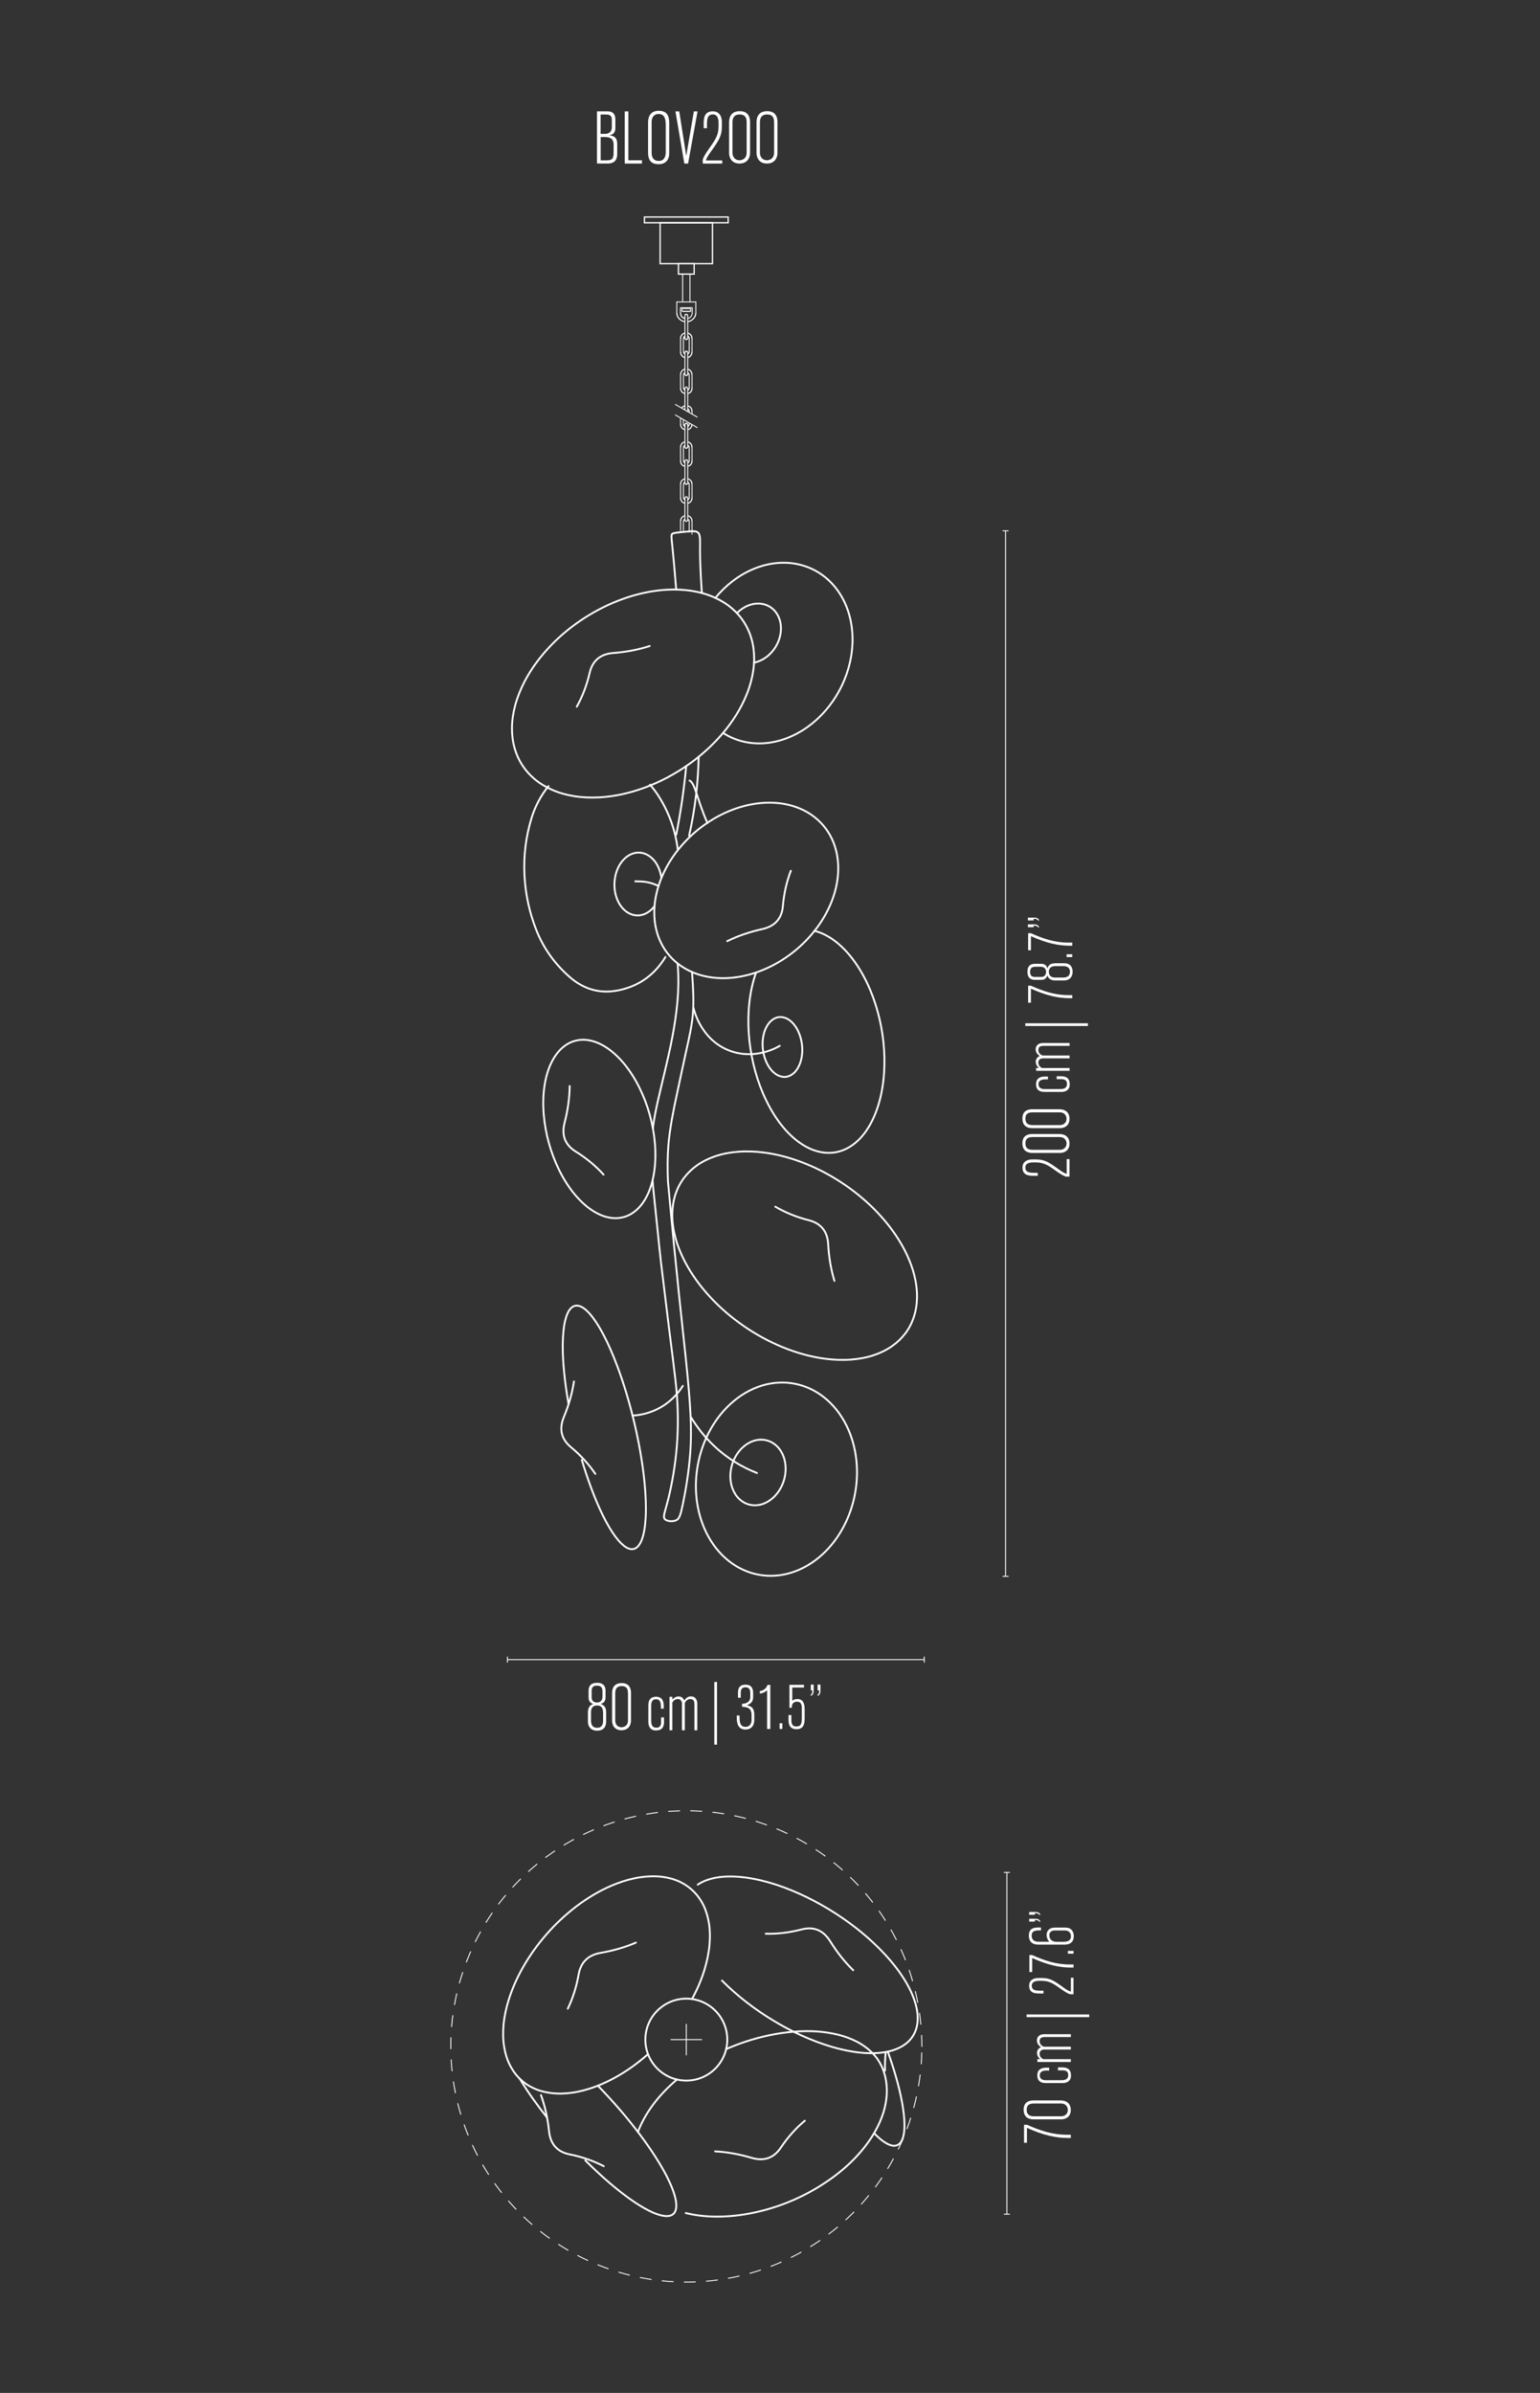<svg xmlns="http://www.w3.org/2000/svg" viewBox="0 0 417 647.66"><rect x="0" y="0" width="417" height="647.66" fill="#333333" stroke="none"/><defs><style>      .cls-1 {        fill: #fff;      }      .cls-2, .cls-3, .cls-4, .cls-5, .cls-6, .cls-7, .cls-8 {        fill: none;      }      .cls-2, .cls-4 {        stroke-width: .5px;      }      .cls-2, .cls-4, .cls-5, .cls-6, .cls-7, .cls-8 {        stroke: #fff;      }      .cls-2, .cls-6, .cls-8 {        stroke-miterlimit: 10;      }      .cls-4, .cls-5, .cls-7 {        stroke-linecap: round;        stroke-linejoin: round;      }      .cls-5 {        stroke-dasharray: 3 3;      }      .cls-5, .cls-7, .cls-8 {        stroke-width: .25px;      }      .cls-6 {        stroke-width: .35px;      }    </style></defs><g id="Drawings"><g><g><line class="cls-8" x1="184.85" y1="83.3" x2="184.85" y2="83.5"></line><line class="cls-8" x1="184.85" y1="74.19" x2="184.85" y2="81.71"></line><line class="cls-8" x1="184.65" y1="84.29" x2="184.65" y2="83.5"></line><path class="cls-8" d="M183.26,84.69c0,1.19.99,2.18,2.18,2.38"></path><path class="cls-8" d="M184.25,84.61c0,.79.4,1.39,1.19,1.59"></path><path class="cls-8" d="M188.42,84.69c0,1.19-.99,2.18-2.18,2.38"></path><path class="cls-8" d="M185.44,86.2c-.8-.2-1.19-.8-1.19-1.59h0v-1.31s3.18,0,3.18,0c0,.44,0,.87,0,1.31,0,.79-.4,1.39-1.19,1.59"></path><line class="cls-8" x1="184.65" y1="83.5" x2="187.03" y2="83.5"></line><line class="cls-8" x1="184.65" y1="84.29" x2="187.03" y2="84.29"></line><line class="cls-8" x1="186.83" y1="84.29" x2="184.85" y2="84.29"></line><line class="cls-8" x1="187.03" y1="84.29" x2="187.03" y2="83.5"></line><line class="cls-8" x1="186.83" y1="83.3" x2="186.83" y2="83.5"></line><line class="cls-8" x1="186.83" y1="74.19" x2="186.83" y2="81.71"></line><g><line class="cls-8" x1="186.23" y1="115.11" x2="186.23" y2="120.95"></line><line class="cls-8" x1="186.23" y1="105.17" x2="186.23" y2="111.01"></line><line class="cls-8" x1="186.23" y1="95.42" x2="186.23" y2="101.27"></line><line class="cls-8" x1="186.23" y1="85.48" x2="186.23" y2="91.33"></line><line class="cls-8" x1="185.45" y1="115.11" x2="185.45" y2="120.95"></line><polyline class="cls-8" points="185.45 105.18 185.45 105.56 185.45 106.54 185.45 109.84 185.45 110.64 185.45 110.96"></polyline><line class="cls-8" x1="185.45" y1="95.42" x2="185.45" y2="101.27"></line><line class="cls-8" x1="185.45" y1="85.48" x2="185.45" y2="91.33"></line><line class="cls-8" x1="185.05" y1="114.72" x2="185.05" y2="113.56"></line><line class="cls-8" x1="185.06" y1="101.46" x2="185.06" y2="104.97"></line><line class="cls-8" x1="185.06" y1="91.72" x2="185.06" y2="95.23"></line><line class="cls-8" x1="184.27" y1="114.72" x2="184.27" y2="113.12"></line><line class="cls-8" x1="184.28" y1="101.46" x2="184.28" y2="104.97"></line><line class="cls-8" x1="184.28" y1="91.72" x2="184.28" y2="95.23"></line><g><line class="cls-8" x1="186.23" y1="124.85" x2="186.23" y2="130.7"></line><line class="cls-8" x1="185.45" y1="124.85" x2="185.45" y2="130.7"></line><g><path class="cls-8" d="M185.45,130.7c0,.19.19.39.39.39s.39-.2.39-.39h0"></path><path class="cls-8" d="M185.45,130.7c0,.19.19.39.39.39s.39-.2.39-.39h0"></path></g><g><path class="cls-8" d="M186.23,124.85c0-.2-.2-.39-.39-.39s-.39.2-.39.39h0"></path><path class="cls-8" d="M186.23,124.85c0-.2-.2-.39-.39-.39s-.39.2-.39.39h0"></path></g></g><g><path class="cls-8" d="M185.45,120.95c0,.2.19.39.39.39s.39-.19.39-.39h0"></path><path class="cls-8" d="M185.45,120.95c0,.2.19.39.39.39s.39-.19.39-.39h0"></path></g><g><path class="cls-8" d="M186.23,115.11c0-.39-.2-.59-.39-.59s-.39.2-.39.59h0"></path><path class="cls-8" d="M186.23,115.11c0-.39-.2-.59-.39-.59s-.39.2-.39.59h0"></path></g><g><path class="cls-8" d="M186.23,111.02c0,.12-.08.24-.18.3"></path><path class="cls-8" d="M186.23,111.02c0,.12-.08.24-.18.3"></path></g><g><path class="cls-8" d="M186.23,105.17c0-.19-.2-.39-.39-.39s-.39.2-.39.39h0"></path><path class="cls-8" d="M186.23,105.17c0-.19-.2-.39-.39-.39s-.39.2-.39.39h0"></path></g><g><path class="cls-8" d="M185.45,101.27c0,.2.19.39.39.39s.39-.2.39-.39h0"></path><path class="cls-8" d="M185.45,101.27c0,.2.19.39.39.39s.39-.2.39-.39h0"></path></g><g><path class="cls-8" d="M186.23,95.42c0-.2-.2-.39-.39-.39s-.39.19-.39.39h0"></path><path class="cls-8" d="M186.23,95.42c0-.2-.2-.39-.39-.39s-.39.19-.39.39h0"></path></g><g><path class="cls-8" d="M185.45,91.33c0,.39.19.59.39.59s.39-.2.39-.59h0"></path><path class="cls-8" d="M185.45,91.33c0,.39.19.59.39.59s.39-.2.39-.59h0"></path></g><g><path class="cls-8" d="M186.23,85.48c0-.2-.2-.4-.4-.4s-.4.2-.4.4h0"></path><path class="cls-8" d="M186.23,85.48c0-.2-.2-.4-.4-.4s-.4.2-.4.4h0"></path></g><g><path class="cls-8" d="M187.39,91.72c0-.78-.39-1.36-1.17-1.56"></path><path class="cls-8" d="M187.39,91.72c0-.78-.39-1.36-1.17-1.56"></path></g><g><path class="cls-8" d="M185.45,90.16c-.78.2-1.17.78-1.17,1.56h0"></path><path class="cls-8" d="M185.45,90.16c-.78.2-1.17.78-1.17,1.56h0"></path></g><g><path class="cls-8" d="M186.62,91.72c0-.39-.19-.58-.39-.78"></path><path class="cls-8" d="M186.62,91.72c0-.39-.19-.58-.39-.78"></path></g><g><path class="cls-8" d="M185.45,90.94c-.2.2-.39.39-.39.78h0"></path><path class="cls-8" d="M185.45,90.94c-.2.2-.39.39-.39.78h0"></path></g><g><path class="cls-8" d="M184.28,95.23c0,.59.39,1.36,1.17,1.56"></path><path class="cls-8" d="M184.28,95.23c0,.59.39,1.36,1.17,1.56"></path></g><g><path class="cls-8" d="M186.23,96.79c.78-.2,1.17-.98,1.17-1.56h0"></path><path class="cls-8" d="M186.23,96.79c.78-.2,1.17-.98,1.17-1.56h0"></path></g><g><path class="cls-8" d="M185.06,95.23c0,.2.19.39.39.59"></path><path class="cls-8" d="M185.06,95.23c0,.2.19.39.39.59"></path></g><g><path class="cls-8" d="M186.23,95.81c.2-.2.39-.39.39-.59h0"></path><path class="cls-8" d="M186.23,95.81c.2-.2.39-.39.39-.59h0"></path></g><g><path class="cls-8" d="M187.39,101.46c0-.58-.39-1.36-1.17-1.56"></path><path class="cls-8" d="M187.39,101.46c0-.58-.39-1.36-1.17-1.56"></path></g><g><path class="cls-8" d="M185.45,99.9c-.78.2-1.17.98-1.17,1.56h0"></path><path class="cls-8" d="M185.45,99.9c-.78.2-1.17.98-1.17,1.56h0"></path></g><g><path class="cls-8" d="M186.62,101.46c0-.2-.19-.39-.39-.58"></path><path class="cls-8" d="M186.62,101.46c0-.2-.19-.39-.39-.58"></path></g><g><path class="cls-8" d="M185.45,100.88c-.2.2-.39.39-.39.58h0"></path><path class="cls-8" d="M185.45,100.88c-.2.2-.39.39-.39.58h0"></path></g><g><path class="cls-8" d="M184.28,104.97c0,.78.39,1.36,1.17,1.56"></path><path class="cls-8" d="M184.28,104.97c0,.78.39,1.36,1.17,1.56"></path></g><g><path class="cls-8" d="M186.23,106.53c.78-.19,1.17-.78,1.17-1.56h0"></path><path class="cls-8" d="M186.23,106.53c.78-.19,1.17-.78,1.17-1.56h0"></path></g><g><path class="cls-8" d="M185.06,104.97c0,.19.19.58.39.58"></path><path class="cls-8" d="M185.06,104.97c0,.19.19.58.39.58"></path></g><g><path class="cls-8" d="M186.23,105.56c.2,0,.39-.39.39-.58h0"></path><path class="cls-8" d="M186.23,105.56c.2,0,.39-.39.39-.58h0"></path></g><g><path class="cls-8" d="M187.39,111.4c0-.78-.39-1.36-1.17-1.56"></path><path class="cls-8" d="M187.39,111.4c0-.78-.39-1.36-1.17-1.56"></path></g><g><path class="cls-8" d="M185.45,109.84c-.4.1-.7.32-.9.6"></path><path class="cls-8" d="M185.45,109.84c-.4.1-.7.32-.9.6"></path></g><g><path class="cls-8" d="M186.62,111.4c0-.39-.19-.58-.39-.78"></path><path class="cls-8" d="M186.62,111.4c0-.39-.19-.58-.39-.78"></path></g><g><path class="cls-8" d="M185.45,110.64c-.06.06-.14.12-.2.2"></path><path class="cls-8" d="M185.45,110.64c-.06.06-.14.12-.2.2"></path></g><g><path class="cls-8" d="M184.28,114.72c0,.78.39,1.36,1.17,1.56"></path><path class="cls-8" d="M184.28,114.72c0,.78.39,1.36,1.17,1.56"></path></g><g><path class="cls-8" d="M187.37,114.9c-.04.68-.42,1.2-1.14,1.38"></path><path class="cls-8" d="M187.37,114.9c-.04.68-.42,1.2-1.14,1.38"></path></g><g><path class="cls-8" d="M185.06,114.72c0,.39.19.58.39.78"></path><path class="cls-8" d="M185.06,114.72c0,.39.19.58.39.78"></path></g><g><path class="cls-8" d="M186.23,115.5c.2-.2.39-.39.39-.78h0"></path><path class="cls-8" d="M186.23,115.5c.2-.2.39-.39.39-.78h0"></path></g><g><line class="cls-8" x1="185.06" y1="121.15" x2="185.06" y2="124.66"></line><line class="cls-8" x1="184.28" y1="121.15" x2="184.28" y2="124.66"></line><g><path class="cls-8" d="M185.45,119.59c-.78.2-1.17.78-1.17,1.56h0"></path><path class="cls-8" d="M185.45,119.59c-.78.2-1.17.78-1.17,1.56h0"></path></g><g><path class="cls-8" d="M185.45,120.56c-.2,0-.39.39-.39.59h0"></path><path class="cls-8" d="M185.45,120.56c-.2,0-.39.39-.39.59h0"></path></g><g><path class="cls-8" d="M184.28,124.66c0,.78.39,1.36,1.17,1.56"></path><path class="cls-8" d="M184.28,124.66c0,.78.39,1.36,1.17,1.56"></path></g><g><path class="cls-8" d="M185.06,124.66c0,.2.19.58.39.58"></path><path class="cls-8" d="M185.06,124.66c0,.2.19.58.39.58"></path></g></g><line class="cls-8" x1="187.39" y1="93.48" x2="187.39" y2="91.72"></line><line class="cls-8" x1="187.39" y1="95.23" x2="187.39" y2="93.48"></line><line class="cls-8" x1="187.39" y1="103.22" x2="187.39" y2="101.46"></line><line class="cls-8" x1="187.39" y1="104.97" x2="187.39" y2="103.22"></line><line class="cls-8" x1="187.39" y1="112.08" x2="187.39" y2="111.4"></line><line class="cls-8" x1="187.39" y1="124.66" x2="187.39" y2="122.9"></line><line class="cls-8" x1="186.62" y1="93.48" x2="186.62" y2="91.72"></line><line class="cls-8" x1="186.62" y1="95.23" x2="186.62" y2="93.48"></line><line class="cls-8" x1="186.62" y1="103.22" x2="186.62" y2="101.46"></line><line class="cls-8" x1="186.62" y1="104.97" x2="186.62" y2="103.22"></line><line class="cls-8" x1="186.61" y1="111.64" x2="186.61" y2="111.4"></line><line class="cls-8" x1="186.61" y1="114.72" x2="186.61" y2="114.48"></line><g><g><path class="cls-8" d="M187.39,121.15c0-.78-.39-1.37-1.17-1.56"></path><path class="cls-8" d="M187.39,121.15c0-.78-.39-1.37-1.17-1.56"></path></g><g><path class="cls-8" d="M186.62,121.15c0-.2-.19-.59-.39-.59"></path><path class="cls-8" d="M186.62,121.15c0-.2-.19-.59-.39-.59"></path></g><g><path class="cls-8" d="M186.23,126.22c.78-.2,1.17-.78,1.17-1.56h0"></path><path class="cls-8" d="M186.23,126.22c.78-.2,1.17-.78,1.17-1.56h0"></path></g><g><path class="cls-8" d="M186.23,125.24c.2,0,.39-.39.39-.58h0"></path><path class="cls-8" d="M186.23,125.24c.2,0,.39-.39.39-.58h0"></path></g><line class="cls-8" x1="187.39" y1="122.9" x2="187.39" y2="121.15"></line><line class="cls-8" x1="186.62" y1="122.9" x2="186.62" y2="121.15"></line><line class="cls-8" x1="186.62" y1="124.66" x2="186.62" y2="122.9"></line></g><g><line class="cls-8" x1="186.23" y1="134.85" x2="186.23" y2="140.7"></line><line class="cls-8" x1="185.45" y1="134.85" x2="185.45" y2="140.7"></line><g><path class="cls-8" d="M185.45,140.7c0,.19.19.39.39.39s.39-.2.39-.39h0"></path><path class="cls-8" d="M185.45,140.7c0,.19.19.39.39.39s.39-.2.39-.39h0"></path></g><g><path class="cls-8" d="M186.23,134.85c0-.2-.2-.39-.39-.39s-.39.2-.39.39h0"></path><path class="cls-8" d="M186.23,134.85c0-.2-.2-.39-.39-.39s-.39.2-.39.39h0"></path></g></g><g><line class="cls-8" x1="185.06" y1="131.15" x2="185.06" y2="134.66"></line><line class="cls-8" x1="184.28" y1="131.15" x2="184.28" y2="134.66"></line><g><path class="cls-8" d="M185.45,129.59c-.78.2-1.17.78-1.17,1.56h0"></path><path class="cls-8" d="M185.45,129.59c-.78.2-1.17.78-1.17,1.56h0"></path></g><g><path class="cls-8" d="M185.45,130.57c-.2,0-.39.39-.39.59h0"></path><path class="cls-8" d="M185.45,130.57c-.2,0-.39.39-.39.59h0"></path></g><g><path class="cls-8" d="M184.28,134.66c0,.78.39,1.36,1.17,1.56"></path><path class="cls-8" d="M184.28,134.66c0,.78.39,1.36,1.17,1.56"></path></g><g><path class="cls-8" d="M185.06,134.66c0,.2.19.58.39.58"></path><path class="cls-8" d="M185.06,134.66c0,.2.19.58.39.58"></path></g></g><line class="cls-8" x1="187.39" y1="134.66" x2="187.39" y2="132.9"></line><g><g><path class="cls-8" d="M187.39,131.15c0-.78-.39-1.37-1.17-1.56"></path><path class="cls-8" d="M187.39,131.15c0-.78-.39-1.37-1.17-1.56"></path></g><g><path class="cls-8" d="M186.62,131.15c0-.2-.19-.59-.39-.59"></path><path class="cls-8" d="M186.62,131.15c0-.2-.19-.59-.39-.59"></path></g><g><path class="cls-8" d="M186.23,136.22c.78-.2,1.17-.78,1.17-1.56h0"></path><path class="cls-8" d="M186.23,136.22c.78-.2,1.17-.78,1.17-1.56h0"></path></g><g><path class="cls-8" d="M186.23,135.24c.2,0,.39-.39.39-.58h0"></path><path class="cls-8" d="M186.23,135.24c.2,0,.39-.39.39-.58h0"></path></g><line class="cls-8" x1="187.39" y1="132.9" x2="187.39" y2="131.15"></line><line class="cls-8" x1="186.62" y1="132.9" x2="186.62" y2="131.15"></line><line class="cls-8" x1="186.62" y1="134.66" x2="186.62" y2="132.9"></line></g><g><g><line class="cls-8" x1="185.06" y1="143.52" x2="185.06" y2="144.09"></line><line class="cls-8" x1="185.06" y1="141.15" x2="185.06" y2="143.52"></line></g><g><line class="cls-8" x1="184.28" y1="143.33" x2="184.28" y2="143.72"></line><line class="cls-8" x1="184.28" y1="141.15" x2="184.28" y2="143.33"></line></g><g><path class="cls-8" d="M185.45,139.59c-.78.2-1.17.78-1.17,1.56h0"></path><path class="cls-8" d="M185.45,139.59c-.78.2-1.17.78-1.17,1.56h0"></path></g><g><path class="cls-8" d="M185.45,140.57c-.2,0-.39.39-.39.59h0"></path><path class="cls-8" d="M185.45,140.57c-.2,0-.39.39-.39.59h0"></path></g></g><g><line class="cls-8" x1="187.39" y1="144.16" x2="187.39" y2="142.9"></line><line class="cls-8" x1="187.39" y1="144.35" x2="187.39" y2="144.16"></line><line class="cls-8" x1="187.39" y1="144.66" x2="187.39" y2="144.35"></line></g><g><g><path class="cls-8" d="M187.39,141.15c0-.78-.39-1.37-1.17-1.56"></path><path class="cls-8" d="M187.39,141.15c0-.78-.39-1.37-1.17-1.56"></path></g><g><path class="cls-8" d="M186.62,141.15c0-.2-.19-.59-.39-.59"></path><path class="cls-8" d="M186.62,141.15c0-.2-.19-.59-.39-.59"></path></g><line class="cls-8" x1="187.39" y1="142.9" x2="187.39" y2="141.15"></line><line class="cls-8" x1="186.62" y1="144.09" x2="186.62" y2="141.15"></line></g></g><path class="cls-8" d="M186.23,87.07c1.19-.2,2.18-1.19,2.18-2.38,0-.99,0-1.98,0-2.98h-5.16c0,.99,0,1.98,0,2.98,0,1.19.99,2.18,2.18,2.38"></path></g><g><line class="cls-3" x1="186.05" y1="111.32" x2="185.45" y2="110.96"></line><polyline class="cls-7" points="188.77 115.72 187.37 114.9 186.61 114.48 185.05 113.56 184.27 113.12 182.89 112.32"></polyline><polyline class="cls-7" points="188.77 112.88 187.39 112.08 186.61 111.64 186.05 111.32 185.45 110.96 185.25 110.84 184.55 110.44 182.89 109.48"></polyline></g><g><g><rect class="cls-6" x="183.71" y="71.35" width="4.25" height="2.83"></rect><rect class="cls-6" x="178.75" y="60.3" width="14.17" height="11.06"></rect></g><rect class="cls-6" x="174.5" y="58.74" width="22.68" height="1.56"></rect></g></g><g><path class="cls-4" d="M177.21,245.28c-.53.69-1.17,1.3-1.93,1.74-.65.39-1.36.64-2.12.72-.76.08-1.51-.01-2.22-.28-.83-.3-1.55-.81-2.16-1.44-1.14-1.17-1.84-2.73-2.17-4.29-.33-1.58-.31-3.26.06-4.83.36-1.56,1.09-3.1,2.22-4.27.6-.63,1.32-1.16,2.14-1.49.7-.28,1.44-.42,2.19-.37.76.05,1.48.27,2.14.64.77.43,1.42,1.03,1.96,1.72.99,1.29,1.56,2.89,1.77,4.48"></path><path class="cls-4" d="M172.03,238.54c2.04,0,3.8.08,6.27,1.25"></path><path class="cls-4" d="M176,212.4c.89.98,1.7,2.06,2.43,3.22,2.8,4.46,4.5,9.27,5.11,14.44"></path><path class="cls-4" d="M180.19,259.02c-2.85,4.69-6.88,7.65-12.08,8.88-5.2,1.24-9.84.07-13.9-3.51-4.06-3.57-7.05-7.78-8.96-12.6-1.91-4.83-2.99-9.83-3.24-15.01-.25-5.18.38-10.27,1.89-15.27.98-3.23,2.52-6.15,4.62-8.74"></path><path class="cls-4" d="M191.56,222.77c-2.89-6.54-3.27-10.7-4.84-11.51"></path><path class="cls-4" d="M176.72,319.39c.03.58.07,1.16.11,1.74,1.81,17.69,2.09,20.07,2.36,22.28,2.9,24.14,3.73,29.16,4.11,34.33.38,5.17.32,10.51-.2,15.59-.52,5.08-1.5,9.91-2.28,12.92-.77,3.01-1.34,4.2-.84,4.86s2.07.78,3.01.41c.94-.38,1.25-1.25,1.91-4.42s1.66-8.62,2.04-14.39c.38-5.77.13-11.85-1.22-24.86-.94-9.05-2.41-21.46-4.86-48.21-.13-3.27-.13-6.45.12-9.62.41-4.99,1.47-9.94,2.39-14.24.92-4.3,1.69-7.94,2.45-11.37.76-3.43,1.51-6.65,1.79-9.95.28-3.3.09-6.69-.13-9.98-.03-.46-.06-.92-.09-1.38"></path><path class="cls-4" d="M183.5,260.78c.13,1.83.2,3.71.18,5.61-.08,6.26-1.24,12.86-2.59,18.98-1.35,6.12-2.89,11.76-3.78,16.59-.21,1.16-.39,2.27-.52,3.35"></path><path class="cls-4" d="M204.73,263.21c-1.85,5.18-2.34,11.04-1.98,16.45.09,1.38.24,2.75.45,4.11.2,1.34.45,2.66.75,3.98.63,2.75,1.5,5.47,2.6,8.06,1.15,2.7,2.58,5.35,4.31,7.73,1.52,2.08,3.33,4.04,5.43,5.57,1.28.93,2.68,1.72,4.18,2.24,1.29.45,2.62.7,3.99.69,2.71-.01,5.12-1.03,7.17-2.73.92-.76,1.71-1.61,2.43-2.56.81-1.06,1.49-2.19,2.09-3.39,1.36-2.72,2.23-5.74,2.74-8.72.47-2.77.65-5.62.59-8.43-.06-2.75-.35-5.45-.85-8.16-1-5.38-2.9-10.87-5.77-15.57-1.58-2.6-3.54-5.1-5.89-7.08-1.01-.85-2.07-1.6-3.25-2.22-1.03-.55-2.09-.98-3.23-1.26"></path><path class="cls-4" d="M187.79,272.8c.11.51,1.97,8.72,9.92,11.63,6.81,2.48,12.66-.9,13.43-1.37"></path><path class="cls-4" d="M212.79,291.46c.8-.09,1.5-.45,2.1-.97.76-.66,1.29-1.55,1.66-2.46.65-1.64.81-3.53.61-5.26-.2-1.73-.78-3.53-1.79-4.99-.56-.81-1.29-1.55-2.17-2.02-.7-.37-1.47-.56-2.26-.47-.8.09-1.5.45-2.1.97-.76.66-1.29,1.55-1.66,2.46-.65,1.64-.81,3.53-.61,5.26.2,1.73.78,3.53,1.79,4.99.56.81,1.29,1.55,2.17,2.02.7.37,1.47.56,2.26.47Z"></path><path class="cls-4" d="M221.3,221.77c-2.2-1.93-4.82-3.21-7.64-3.9-3.37-.83-6.9-.79-10.28-.14-6.23,1.19-12.07,4.46-16.6,8.8-2.26,2.17-4.25,4.65-5.83,7.36-1.61,2.76-2.82,5.8-3.4,8.95-.62,3.35-.54,6.84.53,10.12.92,2.82,2.52,5.3,4.76,7.27,2.2,1.93,4.82,3.21,7.64,3.9,3.37.83,6.9.79,10.28.14,6.23-1.19,12.07-4.46,16.6-8.8,2.26-2.17,4.25-4.65,5.83-7.36,1.61-2.76,2.82-5.8,3.4-8.95.62-3.35.54-6.84-.53-10.12-.92-2.82-2.52-5.3-4.76-7.27Z"></path><path class="cls-4" d="M196.92,254.73c2.87-1.41,6.03-2.5,9.47-3.26,3.44-.76,5.31-2.84,5.6-6.24.29-3.4,1.01-6.58,2.15-9.54"></path><path class="cls-4" d="M225.94,346.68c-.93-3.06-1.49-6.35-1.68-9.87s-1.94-5.7-5.25-6.54c-3.31-.84-6.33-2.06-9.07-3.67"></path><path class="cls-4" d="M245.12,360.92c-.99,1.3-2.17,2.43-3.5,3.37-1.51,1.07-3.18,1.88-4.93,2.47-2.01.68-4.11,1.06-6.21,1.22-2.37.18-4.76.08-7.11-.23-7.83-1.04-15.57-4.42-21.98-8.85-1.6-1.11-3.14-2.29-4.63-3.56-1.54-1.32-2.99-2.7-4.37-4.19-2.71-2.91-5.13-6.2-6.97-9.74-1.09-2.1-1.98-4.32-2.58-6.6-.53-2.03-.83-4.13-.8-6.24.03-1.85.31-3.67.9-5.43.53-1.57,1.29-3.03,2.29-4.35.99-1.3,2.17-2.43,3.5-3.37,1.51-1.07,3.18-1.88,4.93-2.47,2.01-.68,4.11-1.06,6.21-1.22,2.37-.18,4.76-.08,7.11.23,7.83,1.04,15.57,4.42,21.98,8.85,1.61,1.11,3.14,2.29,4.63,3.56,1.54,1.32,2.99,2.7,4.37,4.19,2.71,2.91,5.13,6.2,6.97,9.74,1.09,2.1,1.98,4.32,2.58,6.61.53,2.03.83,4.13.8,6.24-.03,1.85-.31,3.67-.9,5.43-.53,1.57-1.29,3.03-2.29,4.35Z"></path><path class="cls-4" d="M158.49,584.73c3.95,3.94,8.82,8.31,13.5,11.41.79.52,1.59,1.02,2.42,1.49.71.4,1.42.77,2.16,1.11.61.28,1.23.52,1.87.71.51.15,1.02.27,1.55.33.35.04.7.04,1.05,0,.29-.04.56-.11.82-.24.49-.24.82-.63,1.02-1.13.12-.3.18-.61.22-.93.04-.4.03-.79,0-1.18-.05-.49-.13-.96-.25-1.44-.14-.57-.31-1.13-.5-1.69-.44-1.26-.98-2.47-1.57-3.66-.72-1.46-1.52-2.87-2.37-4.26-1.52-2.5-3.23-4.97-4.98-7.31-1.77-2.37-3.62-4.66-5.55-6.9-1.93-2.24-3.92-4.41-5.98-6.52"></path><path class="cls-4" d="M140.73,562.62c2.15,3.57,4.76,7.18,7.34,10.44"></path><path class="cls-4" d="M146.49,567.05c1.08,3.01,1.81,6.27,2.18,9.78s2.23,5.6,5.58,6.27,6.43,1.74,9.24,3.2"></path><path class="cls-4" d="M236.68,577.36c.55.57,1.12,1.11,1.72,1.61.49.4.99.77,1.54,1.09.4.23.8.42,1.24.56.35.1.68.17,1.05.15.64-.03,1.16-.31,1.57-.8,1.53-1.86,1.11-6.34.87-8.27-.65-5.29-2.49-11.44-4.27-16.41"></path><path class="cls-4" d="M157.55,395.16c.8,2.69,1.69,5.35,2.68,7.98.9,2.38,1.91,4.79,3.04,7.08.53,1.08,1.09,2.13,1.71,3.16.51.87,1.06,1.71,1.66,2.52.48.64.99,1.26,1.56,1.82.43.42.9.82,1.42,1.12,2,1.15,3.3,0,4.08-1.87.35-.84.57-1.77.74-2.66.22-1.21.33-2.43.4-3.66.08-1.51.07-3.01.02-4.52-.06-1.72-.19-3.44-.36-5.16-.53-5.25-1.53-10.76-2.74-15.89-.3-1.28-.62-2.55-.96-3.81-.35-1.31-.72-2.6-1.1-3.9-.78-2.6-1.63-5.17-2.59-7.71-.58-1.54-1.2-3.06-1.86-4.57-.6-1.36-1.23-2.69-1.93-4-.59-1.11-1.22-2.2-1.92-3.25-.56-.83-1.14-1.63-1.82-2.38-.45-.5-.96-.99-1.52-1.38-.4-.28-.86-.53-1.35-.64-.85-.2-1.57.06-2.16.68-.37.39-.65.87-.87,1.35-.3.66-.51,1.38-.68,2.09-.21.93-.35,1.87-.44,2.83-.11,1.16-.16,2.33-.18,3.5-.03,2.51.13,5.09.38,7.59.28,2.83.68,5.64,1.18,8.44"></path><path class="cls-4" d="M185.69,598.98c3.1.76,6.34,1.04,9.5.96,3.36-.08,6.74-.54,10-1.3,6.34-1.46,12.56-4.12,17.98-7.7,2.84-1.84,5.52-3.98,7.9-6.38,2.14-2.16,4.08-4.58,5.62-7.2l.18-.3c.96-1.7,1.78-3.48,2.36-5.36.5-1.64.82-3.34.9-5.08.06-1.54-.08-3.06-.42-4.56-.1-.34-.18-.68-.3-1.02-.06-.18-.1-.34-.16-.52-.06-.14-.12-.3-.16-.44-.24-.62-.52-1.2-.84-1.76-.54-.96-1.22-1.84-1.98-2.62-.18-.18-.34-.34-.52-.5-1.12-1.04-2.38-1.9-3.72-2.6-1.56-.8-3.2-1.4-4.88-1.84-1.92-.48-3.84-.78-5.8-.92-2.14-.16-4.32-.12-6.5.06-4.4.36-8.8,1.32-12.88,2.66-1.82.6-3.6,1.28-5.34,2.04"></path><path class="cls-4" d="M172.73,577.04c1.08-2.9,2.7-5.6,4.6-8.04,1.76-2.26,3.8-4.32,6-6.18"></path><path class="cls-4" d="M193.63,582.29c3.19.16,6.48.74,9.86,1.74,3.38,1.01,6.02.09,7.93-2.74,1.9-2.83,4.07-5.27,6.51-7.3"></path><path class="cls-4" d="M175.47,555.96c-1.34,1.2-2.76,2.34-4.24,3.4-3,2.14-6.3,4-9.78,5.32-2.08.8-4.26,1.4-6.48,1.72-1.94.28-3.92.34-5.88.08-1.68-.22-3.34-.66-4.88-1.42-1.3-.62-2.46-1.44-3.48-2.44l-.16-.16c-1.06-1.08-1.9-2.3-2.56-3.64-.76-1.54-1.24-3.18-1.5-4.86-.32-1.96-.34-3.96-.16-5.92.2-2.22.68-4.44,1.34-6.58,2.14-7.02,6.34-13.66,11.26-19,1.22-1.34,2.52-2.6,3.88-3.82,1.4-1.24,2.86-2.42,4.4-3.52,3-2.14,6.32-4.02,9.78-5.32,2.08-.8,4.26-1.4,6.48-1.72,1.94-.28,3.92-.34,5.88-.1,1.68.22,3.34.68,4.88,1.42,1.36.66,2.58,1.54,3.66,2.62,1.04,1.06,1.9,2.28,2.56,3.62.74,1.54,1.22,3.2,1.5,4.88.3,1.96.32,3.94.14,5.92-.2,2.22-.68,4.44-1.32,6.58-.84,2.78-2,5.48-3.42,8.06"></path><path class="cls-4" d="M172.18,525.79c-2.91,1.25-6.08,2.17-9.5,2.76-3.42.59-5.42,2.54-6,5.86s-1.56,6.4-2.93,9.25"></path><path class="cls-4" d="M188.93,510.1c.91-.62,1.91-1.07,2.95-1.4,1.26-.4,2.58-.63,3.9-.74,1.6-.13,3.18-.09,4.78.06,1.85.17,3.66.5,5.47.92,5.62,1.33,11.26,3.75,16.27,6.57,2.63,1.48,5.14,3.09,7.58,4.87,1.15.84,2.27,1.7,3.37,2.61,1.12.92,2.2,1.86,3.25,2.85,2.25,2.11,4.41,4.42,6.28,6.88,1.64,2.17,3.16,4.57,4.23,7.09.7,1.66,1.25,3.44,1.42,5.25.14,1.45.05,2.93-.43,4.32-.89,2.6-2.89,4.28-5.35,5.24-1.08.42-2.17.69-3.31.86-1.36.21-2.71.26-4.07.23-1.59-.04-3.16-.21-4.72-.48-1.76-.3-3.48-.7-5.19-1.2-5.56-1.61-11.09-4.19-16.02-7.18-4.95-2.99-9.76-6.67-13.84-10.79"></path><path class="cls-4" d="M239.64,560.42c-.04-1.64.02-3.31.2-5.02"></path><path class="cls-4" d="M231.03,533.26c-2.29-2.23-4.37-4.85-6.23-7.84-1.87-2.99-4.45-4.06-7.75-3.2-3.3.86-6.54,1.25-9.71,1.16"></path><path class="cls-4" d="M202.66,407.17c.96.29,1.96.33,2.95.14,1.14-.22,2.2-.73,3.11-1.42,1.72-1.3,2.94-3.21,3.55-5.24.61-2.03.65-4.3-.07-6.33-.39-1.08-.99-2.09-1.82-2.9-.72-.7-1.57-1.22-2.54-1.51s-1.96-.33-2.95-.14c-1.14.22-2.2.73-3.11,1.42-1.72,1.3-2.94,3.21-3.55,5.24s-.65,4.3.07,6.33c.39,1.08.99,2.09,1.82,2.9.72.7,1.57,1.22,2.54,1.51Z"></path><path class="cls-4" d="M155.42,373.9c-.48,3.16-1.39,6.37-2.74,9.63s-.7,5.98,1.92,8.16c2.62,2.18,4.82,4.59,6.6,7.22"></path><path class="cls-4" d="M185.81,207.35c-.27,2.91-.63,5.96-1.08,9.11-.48,3.3-1.02,6.45-1.62,9.45"></path><path class="cls-4" d="M190.05,160.51c-.06-.92-.12-1.85-.18-2.8-.19-3.1-.32-6.33-.32-8.72s.12-3.92-.36-4.63c-.48-.72-1.55-.62-2.92-.5-1.37.12-3.04.25-3.83.45-.79.2-.7.46-.37,3.7.26,2.57.68,7,1.03,11.56"></path><path class="cls-4" d="M186.6,226.16c.74-3.27,1.4-6.91,1.87-10.89.44-3.75.65-7.25.71-10.44"></path><path class="cls-4" d="M204.17,179.34c2.44-.46,4.52-2.13,5.8-4.17,1.28-2.04,1.87-4.64,1.26-7.04-.3-1.19-.9-2.29-1.8-3.15-.9-.86-2.03-1.39-3.26-1.56-1.23-.17-2.46.03-3.6.48-1.14.46-2.17,1.17-3.02,2.04"></path><path class="cls-4" d="M195.79,198.37c1.74,1.13,3.65,1.93,5.68,2.39,2.25.51,4.57.58,6.85.26,4.36-.61,8.41-2.59,11.77-5.34,6.71-5.5,10.87-14.22,10.76-22.93-.06-4.35-1.19-8.71-3.64-12.38-2.47-3.69-6.05-6.35-10.38-7.47-2.02-.53-4.1-.69-6.18-.53-2.28.18-4.51.75-6.62,1.63-4.04,1.68-7.57,4.47-10.33,7.83"></path><path class="cls-4" d="M171.28,383.14c1.54-.08,4.74-.45,8.08-2.51,3.03-1.87,4.73-4.24,5.53-5.53"></path><path class="cls-4" d="M187.08,383.55c1.82,3.01,5.1,7.5,10.55,11.25,2.64,1.81,5.18,3.04,7.34,3.88"></path><path class="cls-4" d="M175.93,174.85c-3.04.99-6.32,1.62-9.84,1.89s-5.66,2.06-6.43,5.39c-.77,3.33-1.93,6.37-3.48,9.14"></path><path class="cls-4" d="M201.44,168.36c.91,1.41,1.59,2.93,2.05,4.54.51,1.79.73,3.64.72,5.5-.02,2.09-.34,4.17-.89,6.19-.6,2.24-1.49,4.4-2.56,6.45-1.85,3.54-4.3,6.79-7.06,9.66-2.72,2.83-5.81,5.34-9.1,7.46s-6.86,3.9-10.56,5.21c-3.75,1.33-7.73,2.22-11.71,2.44-2.31.13-4.64.04-6.93-.33-2.06-.33-4.09-.9-6-1.75-1.7-.75-3.29-1.72-4.71-2.92-1.27-1.08-2.38-2.33-3.29-3.74-.91-1.41-1.59-2.93-2.05-4.54-.51-1.79-.73-3.64-.72-5.5.02-2.09.34-4.17.89-6.19.61-2.24,1.49-4.4,2.56-6.45,1.85-3.54,4.3-6.79,7.06-9.66,2.72-2.83,5.81-5.34,9.1-7.46,3.3-2.12,6.86-3.9,10.56-5.21,3.75-1.33,7.73-2.22,11.71-2.44,2.31-.13,4.64-.04,6.93.33,2.06.33,4.09.9,6,1.75,1.7.75,3.29,1.72,4.71,2.92,1.27,1.08,2.38,2.33,3.29,3.73Z"></path><path class="cls-4" d="M154.26,293.95c-.04,3.2-.5,6.5-1.38,9.92-.88,3.41.13,6.02,3.03,7.82,2.9,1.8,5.41,3.88,7.53,6.24"></path><path class="cls-4" d="M168.91,329.41c.99-.27,1.9-.73,2.72-1.33.96-.7,1.76-1.56,2.44-2.52.8-1.14,1.43-2.4,1.91-3.7.55-1.5.93-3.08,1.16-4.67.75-5.06.16-10.55-1.19-15.43-1.36-4.88-3.68-9.88-6.94-13.83-1.02-1.23-2.15-2.39-3.4-3.39-1.08-.87-2.27-1.63-3.54-2.19-1.08-.47-2.22-.8-3.39-.9-1.02-.09-2.03,0-3.02.27-.99.27-1.9.73-2.72,1.33-.96.7-1.76,1.56-2.44,2.52-.8,1.14-1.43,2.4-1.91,3.7-.55,1.5-.93,3.08-1.16,4.67-.75,5.06-.16,10.55,1.19,15.43,1.36,4.88,3.68,9.88,6.94,13.83,1.02,1.23,2.15,2.39,3.4,3.39,1.08.87,2.27,1.63,3.54,2.19,1.08.47,2.22.8,3.39.9,1.02.09,2.03,0,3.02-.27Z"></path><path class="cls-4" d="M205.38,426.2c2.9.55,5.84.35,8.67-.48,3.25-.97,6.19-2.75,8.67-5.03,2.37-2.17,4.31-4.79,5.79-7.63,1.43-2.73,2.43-5.69,3-8.71s.7-6.14.37-9.21c-.35-3.18-1.21-6.33-2.62-9.21-1.48-3.02-3.57-5.75-6.25-7.83-2.32-1.81-5-3.05-7.9-3.6-2.9-.55-5.84-.35-8.67.48-3.25.97-6.19,2.75-8.67,5.03-2.37,2.17-4.31,4.79-5.79,7.63-1.43,2.73-2.43,5.69-3,8.71s-.7,6.15-.37,9.21c.35,3.18,1.21,6.33,2.62,9.21,1.48,3.02,3.57,5.75,6.25,7.83,2.32,1.81,5,3.05,7.9,3.6Z"></path></g><g><circle class="cls-2" cx="185.84" cy="552.04" r="11.09"></circle><line class="cls-8" x1="181.59" y1="552.04" x2="190.1" y2="552.04"></line><line class="cls-8" x1="185.84" y1="556.29" x2="185.84" y2="547.78"></line></g><path class="cls-5" d="M249.62,553.88c0-8.04-1.52-16-4.48-23.48-3.21-8.1-8.04-15.46-14.2-21.62-6.16-6.16-13.52-11-21.62-14.2-7.48-2.96-15.43-4.48-23.48-4.48s-16,1.52-23.48,4.48c-8.1,3.21-15.46,8.04-21.62,14.2-6.16,6.16-11,13.52-14.2,21.62-2.96,7.48-4.48,15.43-4.48,23.48s1.52,16,4.48,23.48c3.21,8.1,8.04,15.46,14.2,21.62,6.16,6.16,13.52,11,21.62,14.2,7.48,2.96,15.43,4.48,23.48,4.48s16-1.52,23.48-4.48c8.1-3.21,15.46-8.04,21.62-14.2,6.16-6.16,11-13.52,14.2-21.62,2.96-7.48,4.48-15.43,4.48-23.48Z"></path></g><g id="Names"><g><line class="cls-8" x1="250.28" y1="449.19" x2="137.39" y2="449.19"></line><rect class="cls-1" x="250.15" y="448.38" width=".25" height="1.62"></rect><rect class="cls-1" x="137.27" y="448.38" width=".25" height="1.62"></rect></g><g><path class="cls-1" d="M164.13,466c0,1.64-.97,2.43-2.45,2.43s-2.48-.9-2.48-2.48v-2.5c0-1.67.94-2.07,1.4-2.25-1.12-.45-1.22-1.15-1.22-1.75v-1.87c0-.81.25-2.11,2.3-2.11,1.04,0,2.29.31,2.29,2.21v1.6c0,1.28-.52,1.64-1.31,1.91,1.1.4,1.48,1.03,1.48,2.48v2.32ZM163.3,463.53c0-.81-.22-1.93-1.6-1.93-1.26,0-1.67.79-1.67,1.85v2.16c0,1.51.65,2.03,1.66,2.03,1.39,0,1.62-1.08,1.62-1.89v-2.23ZM163.14,457.92c0-1.03-.25-1.69-1.53-1.69-1.12,0-1.41.63-1.41,1.4v1.75c0,1.01.65,1.42,1.46,1.42s1.48-.49,1.48-1.58v-1.3Z"></path><path class="cls-1" d="M170.86,465.61c0,1.8-1.1,2.7-2.58,2.7s-2.54-.92-2.54-2.67v-7.4c0-1.46.65-2.7,2.65-2.7,1.39,0,2.47.72,2.47,2.7v7.36ZM170.04,458.22c0-1.17-.45-1.87-1.69-1.87-1.31,0-1.76.76-1.76,1.94v7.36c0,1.03.61,1.85,1.71,1.85.43,0,1.75-.2,1.75-1.91v-7.38Z"></path><path class="cls-1" d="M179.81,466.02c0,1.42-.54,2.34-2.21,2.34-1.57,0-2.04-1.19-2.04-2.29v-4.54c0-1.71.9-2.29,2.09-2.29,1.46,0,2.07.94,2.07,2.39v.83h-.76v-.72c0-.9-.25-1.84-1.3-1.84-1.17,0-1.33,1.03-1.33,1.67v4c0,.88.05,2.05,1.42,2.05,1.08,0,1.26-.83,1.26-1.48v-1.31h.79v1.17Z"></path><path class="cls-1" d="M188.04,468.31v-6.86c0-.94-.14-1.58-1.13-1.58-.77,0-1.26.54-1.48,1.12v7.33h-.77v-7.18c0-.79-.43-1.28-1.15-1.28-.81,0-1.31.63-1.46.99v7.47h-.76v-9.06h.77v.76c.25-.32.86-.86,1.69-.86,1.01,0,1.39.76,1.55,1.08.2-.29.72-1.1,1.82-1.1.85,0,1.69.56,1.69,2v7.18h-.77Z"></path></g><g><path class="cls-1" d="M193.42,472.2v-16.96h.73v16.96h-.73Z"></path><path class="cls-1" d="M200.91,461.14h.07c1.05,0,2.18-.53,2.18-1.75v-1.1c0-.88-.19-1.61-1.34-1.61-1,0-1.24.7-1.24,1.51v1.31h-.75v-1.34c0-1.77.95-2.19,2.06-2.19,1.72,0,2.04,1.21,2.04,2.23v1.14c0,1.7-1.29,2.01-1.72,2.19.83.2,2.04.44,2.04,2.6v1.29c0,2.01-1.14,2.69-2.38,2.69-2.09,0-2.36-1.79-2.36-3.2v-.6h.75v.39c0,1.36.1,2.69,1.65,2.69,1.05,0,1.6-.87,1.6-1.85v-1.27c0-1.92-.97-2.23-2.58-2.33v-.78Z"></path><path class="cls-1" d="M207.72,467.95v-10.45c-.88.75-1.55.82-1.97.87v-.66c1.48-.22,1.96-1.27,2.06-1.68h.77v11.93h-.85Z"></path><path class="cls-1" d="M211.1,467.95v-1.53h.75v1.53h-.75Z"></path><path class="cls-1" d="M214.28,464.18v.93c0,1.1.02,2.18,1.34,2.18,1.39,0,1.5-.92,1.5-2.5v-2.48c0-.93-.22-1.73-1.31-1.73-.53,0-1.41.22-1.41,1.48v.17h-.63v-6.22h3.94v.73h-3.18v3.57c.22-.15.66-.46,1.36-.46,1.62,0,1.99,1.34,1.99,2.7v2.26c0,1.38-.02,3.21-2.18,3.21-1.87,0-2.18-1.27-2.18-2.57v-1.27h.75Z"></path><path class="cls-1" d="M220.32,455.95v1.55c0,.71-.1,1.19-.78,1.53v-.37c.42-.29.42-.68.42-1.16h-.41v-1.55h.77ZM222.16,455.95v1.55c0,.71-.08,1.19-.77,1.53v-.37c.43-.29.43-.68.43-1.16h-.43v-1.55h.77Z"></path></g><g><path class="cls-1" d="M161.65,30.14h2.88c.38,0,1.14.04,1.62.6.4.46.48,1.06.48,1.62v2.28c0,1.64-1.1,1.86-1.66,1.96.22.02.98.1,1.5.54.64.54.66,1.34.66,2.08v2.5c0,1.4-.62,2.54-2.54,2.54h-2.94v-14.12ZM162.63,36.23h1.08c1.86,0,1.96-1.24,1.96-1.82v-2.02c0-1.36-.92-1.4-1.8-1.4h-1.24v5.24ZM162.65,43.41h1.66c1.62,0,1.84-.66,1.84-2.2v-2.06c0-1.88-1.3-2.06-2.5-2.06h-1v6.32Z"></path><path class="cls-1" d="M169.17,44.27v-14.12h.98v13.24h3.68v.88h-4.66Z"></path><path class="cls-1" d="M175.49,33.08c0-1.74.86-3.1,2.86-3.1,2.66,0,2.86,1.92,2.86,3.46v8.06c0,1.28-.54,2.94-2.9,2.94-2.1,0-2.82-1.22-2.82-3.1v-8.26ZM180.27,33.74c0-2.24-.76-2.88-1.92-2.88-1.4,0-1.9,1.08-1.9,2.14v8.3c0,1.42.58,2.26,1.92,2.26,1.62,0,1.9-1.4,1.9-2.42v-7.4Z"></path><path class="cls-1" d="M186.32,44.27h-1.02l-2.4-14.12h1.02l1.9,12.04,2.06-12.04h1l-2.56,14.12Z"></path><path class="cls-1" d="M190.29,44.27v-1.06c.24-.8.76-1.6,1.4-2.54,1.66-2.42,2.88-3.74,2.88-6.48v-.82c0-1.04-.18-2.4-1.56-2.4-1.5,0-1.58,1.4-1.58,2.78v.96h-.88v-1.34c0-1.42.18-3.24,2.46-3.24,1.88,0,2.46,1.54,2.46,2.86v1.18c0,2.52-.74,3.7-2.54,6.26-.74,1.02-1.42,1.86-1.8,3h4.44v.84h-5.28Z"></path><path class="cls-1" d="M203.1,41.27c0,2-1.22,3-2.86,3s-2.82-1.02-2.82-2.96v-8.22c0-1.62.72-3,2.94-3,1.54,0,2.74.8,2.74,3v8.18ZM202.18,33.06c0-1.3-.5-2.08-1.88-2.08-1.46,0-1.96.84-1.96,2.16v8.18c0,1.14.68,2.06,1.9,2.06.48,0,1.94-.22,1.94-2.12v-8.2Z"></path><path class="cls-1" d="M210.53,41.27c0,2-1.22,3-2.86,3s-2.82-1.02-2.82-2.96v-8.22c0-1.62.72-3,2.94-3,1.54,0,2.74.8,2.74,3v8.18ZM209.61,33.06c0-1.3-.5-2.08-1.88-2.08-1.46,0-1.96.84-1.96,2.16v8.18c0,1.14.68,2.06,1.9,2.06.48,0,1.94-.22,1.94-2.12v-8.2Z"></path></g><g><line class="cls-8" x1="272.64" y1="599.29" x2="272.64" y2="506.8"></line><rect class="cls-1" x="271.83" y="599.16" width="1.62" height=".25"></rect><rect class="cls-1" x="271.83" y="506.67" width="1.62" height=".25"></rect></g><g><path class="cls-1" d="M277.29,575.08h.79c3.4,1.51,6.73,2.7,10.77,2.7h1.1v.88h-.76c-3.29,0-6.66-.74-11.11-2.74v4.03h-.79v-4.88Z"></path><path class="cls-1" d="M287.25,568.51c1.8,0,2.7,1.1,2.7,2.57s-.92,2.54-2.67,2.54h-7.4c-1.46,0-2.7-.65-2.7-2.65,0-1.39.72-2.47,2.7-2.47h7.36ZM279.87,569.34c-1.17,0-1.87.45-1.87,1.69,0,1.31.76,1.76,1.94,1.76h7.36c1.03,0,1.85-.61,1.85-1.71,0-.43-.2-1.75-1.91-1.75h-7.38Z"></path><path class="cls-1" d="M287.66,559.56c1.42,0,2.34.54,2.34,2.21,0,1.57-1.19,2.03-2.29,2.03h-4.54c-1.71,0-2.29-.9-2.29-2.09,0-1.46.94-2.07,2.39-2.07h.83v.76h-.72c-.9,0-1.84.25-1.84,1.3,0,1.17,1.03,1.33,1.67,1.33h4c.88,0,2.05-.05,2.05-1.42,0-1.08-.83-1.26-1.48-1.26h-1.31v-.79h1.17Z"></path><path class="cls-1" d="M289.95,551.34h-6.86c-.94,0-1.58.14-1.58,1.13,0,.77.54,1.26,1.12,1.48h7.33v.77h-7.18c-.79,0-1.28.43-1.28,1.15,0,.81.63,1.31.99,1.46h7.47v.76h-9.06v-.77h.76c-.32-.25-.86-.86-.86-1.69,0-1.01.76-1.39,1.08-1.55-.29-.2-1.1-.72-1.1-1.82,0-.85.56-1.69,2-1.69h7.18v.77Z"></path></g><g><path class="cls-1" d="M294.94,545.96h-16.96v-.73h16.96v.73Z"></path><path class="cls-1" d="M290.69,539.77h-.9c-.68-.2-1.36-.65-2.16-1.19-2.06-1.41-3.18-2.45-5.51-2.45h-.7c-.88,0-2.04.15-2.04,1.33,0,1.27,1.19,1.34,2.36,1.34h.82v.75h-1.14c-1.21,0-2.75-.15-2.75-2.09,0-1.6,1.31-2.09,2.43-2.09h1c2.14,0,3.14.63,5.32,2.16.87.63,1.58,1.21,2.55,1.53v-3.77h.71v4.49Z"></path><path class="cls-1" d="M278.73,529.15h.75c3.21,1.43,6.36,2.55,10.17,2.55h1.04v.83h-.71c-3.11,0-6.29-.7-10.49-2.58v3.81h-.75v-4.61Z"></path><path class="cls-1" d="M290.69,528.78h-1.53v-.75h1.53v.75Z"></path><path class="cls-1" d="M281.88,522.47h-.17c-1.26,0-2.36.05-2.36,1.44s1.12,1.63,1.75,1.63h3.03c-.46-.43-.73-1.22-.73-1.8,0-1.38.97-2.02,2.29-2.02h2.86c1.87,0,2.21,1.53,2.21,2.31,0,1.44-.83,2.29-2.45,2.29h-7.21c-1.07,0-2.5-.39-2.5-2.45,0-1.72,1.02-2.18,2.6-2.18h.68v.77ZM285.69,522.48c-.94,0-1.55.44-1.55,1.31,0,1.16.83,1.77,1.89,1.77h1.84c.83,0,2.12-.07,2.12-1.51,0-1.14-.85-1.56-1.63-1.56h-2.67Z"></path><path class="cls-1" d="M278.68,517.49h1.55c.71,0,1.19.08,1.53.76h-.37c-.29-.42-.68-.42-1.16-.42v.42h-1.55v-.76ZM278.68,519.33h1.55c.71,0,1.19.1,1.53.78h-.37c-.29-.43-.68-.43-1.16-.43v.41h-1.55v-.77Z"></path></g><g><line class="cls-8" x1="272.29" y1="426.64" x2="272.29" y2="143.68"></line><rect class="cls-1" x="271.48" y="426.52" width="1.62" height=".25"></rect><rect class="cls-1" x="271.48" y="143.55" width="1.62" height=".25"></rect></g><g><path class="cls-1" d="M289.61,318.47h-.95c-.72-.22-1.44-.68-2.29-1.26-2.18-1.49-3.37-2.59-5.83-2.59h-.74c-.94,0-2.16.16-2.16,1.4,0,1.35,1.26,1.42,2.5,1.42h.86v.79h-1.21c-1.28,0-2.92-.16-2.92-2.21,0-1.69,1.39-2.21,2.57-2.21h1.06c2.27,0,3.33.67,5.64,2.29.92.67,1.67,1.28,2.7,1.62v-4h.76v4.75Z"></path><path class="cls-1" d="M286.91,306.94c1.8,0,2.7,1.1,2.7,2.57s-.92,2.54-2.67,2.54h-7.4c-1.46,0-2.7-.65-2.7-2.65,0-1.39.72-2.47,2.7-2.47h7.36ZM279.52,307.76c-1.17,0-1.87.45-1.87,1.69,0,1.31.76,1.76,1.94,1.76h7.36c1.03,0,1.85-.61,1.85-1.71,0-.43-.2-1.75-1.91-1.75h-7.38Z"></path><path class="cls-1" d="M286.91,300.24c1.8,0,2.7,1.1,2.7,2.57s-.92,2.54-2.67,2.54h-7.4c-1.46,0-2.7-.65-2.7-2.65,0-1.39.72-2.47,2.7-2.47h7.36ZM279.52,301.07c-1.17,0-1.87.45-1.87,1.69,0,1.31.76,1.76,1.94,1.76h7.36c1.03,0,1.85-.61,1.85-1.71,0-.43-.2-1.75-1.91-1.75h-7.38Z"></path><path class="cls-1" d="M287.32,291.3c1.42,0,2.34.54,2.34,2.21,0,1.57-1.19,2.03-2.29,2.03h-4.54c-1.71,0-2.29-.9-2.29-2.09,0-1.46.94-2.07,2.39-2.07h.83v.76h-.72c-.9,0-1.84.25-1.84,1.3,0,1.17,1.03,1.33,1.67,1.33h4c.88,0,2.05-.05,2.05-1.42,0-1.08-.83-1.26-1.48-1.26h-1.31v-.79h1.17Z"></path><path class="cls-1" d="M289.61,283.07h-6.86c-.94,0-1.58.14-1.58,1.13,0,.77.54,1.26,1.12,1.48h7.33v.77h-7.18c-.79,0-1.28.43-1.28,1.15,0,.81.63,1.31.99,1.46h7.47v.76h-9.06v-.77h.76c-.32-.25-.86-.86-.86-1.69,0-1.01.76-1.39,1.08-1.55-.29-.2-1.1-.72-1.1-1.82,0-.85.56-1.69,2-1.69h7.18v.77Z"></path></g><g><path class="cls-1" d="M294.59,277.69h-16.96v-.73h16.96v.73Z"></path><path class="cls-1" d="M278.39,266.79h.75c3.21,1.43,6.36,2.55,10.17,2.55h1.04v.83h-.71c-3.11,0-6.29-.7-10.49-2.58v3.81h-.75v-4.61Z"></path><path class="cls-1" d="M288.16,260.71c1.55,0,2.29.92,2.29,2.31s-.85,2.35-2.35,2.35h-2.36c-1.58,0-1.95-.88-2.12-1.33-.43,1.05-1.09,1.16-1.65,1.16h-1.77c-.76,0-1.99-.24-1.99-2.18,0-.99.29-2.16,2.09-2.16h1.51c1.21,0,1.55.49,1.8,1.24.37-1.04.97-1.39,2.35-1.39h2.19ZM280.53,261.65c-.97,0-1.6.24-1.6,1.44,0,1.05.6,1.33,1.33,1.33h1.65c.95,0,1.34-.61,1.34-1.38s-.46-1.39-1.5-1.39h-1.22ZM285.83,261.49c-.76,0-1.82.2-1.82,1.51,0,1.19.75,1.58,1.75,1.58h2.04c1.43,0,1.92-.61,1.92-1.56,0-1.31-1.02-1.53-1.78-1.53h-2.11Z"></path><path class="cls-1" d="M290.34,259.04h-1.53v-.75h1.53v.75Z"></path><path class="cls-1" d="M278.39,252.58h.75c3.21,1.43,6.36,2.55,10.17,2.55h1.04v.83h-.71c-3.11,0-6.29-.7-10.49-2.58v3.81h-.75v-4.61Z"></path><path class="cls-1" d="M278.34,248.36h1.55c.71,0,1.19.08,1.53.76h-.37c-.29-.42-.68-.42-1.16-.42v.42h-1.55v-.76ZM278.34,250.19h1.55c.71,0,1.19.1,1.53.78h-.37c-.29-.42-.68-.42-1.16-.42v.41h-1.55v-.77Z"></path></g></g></svg>